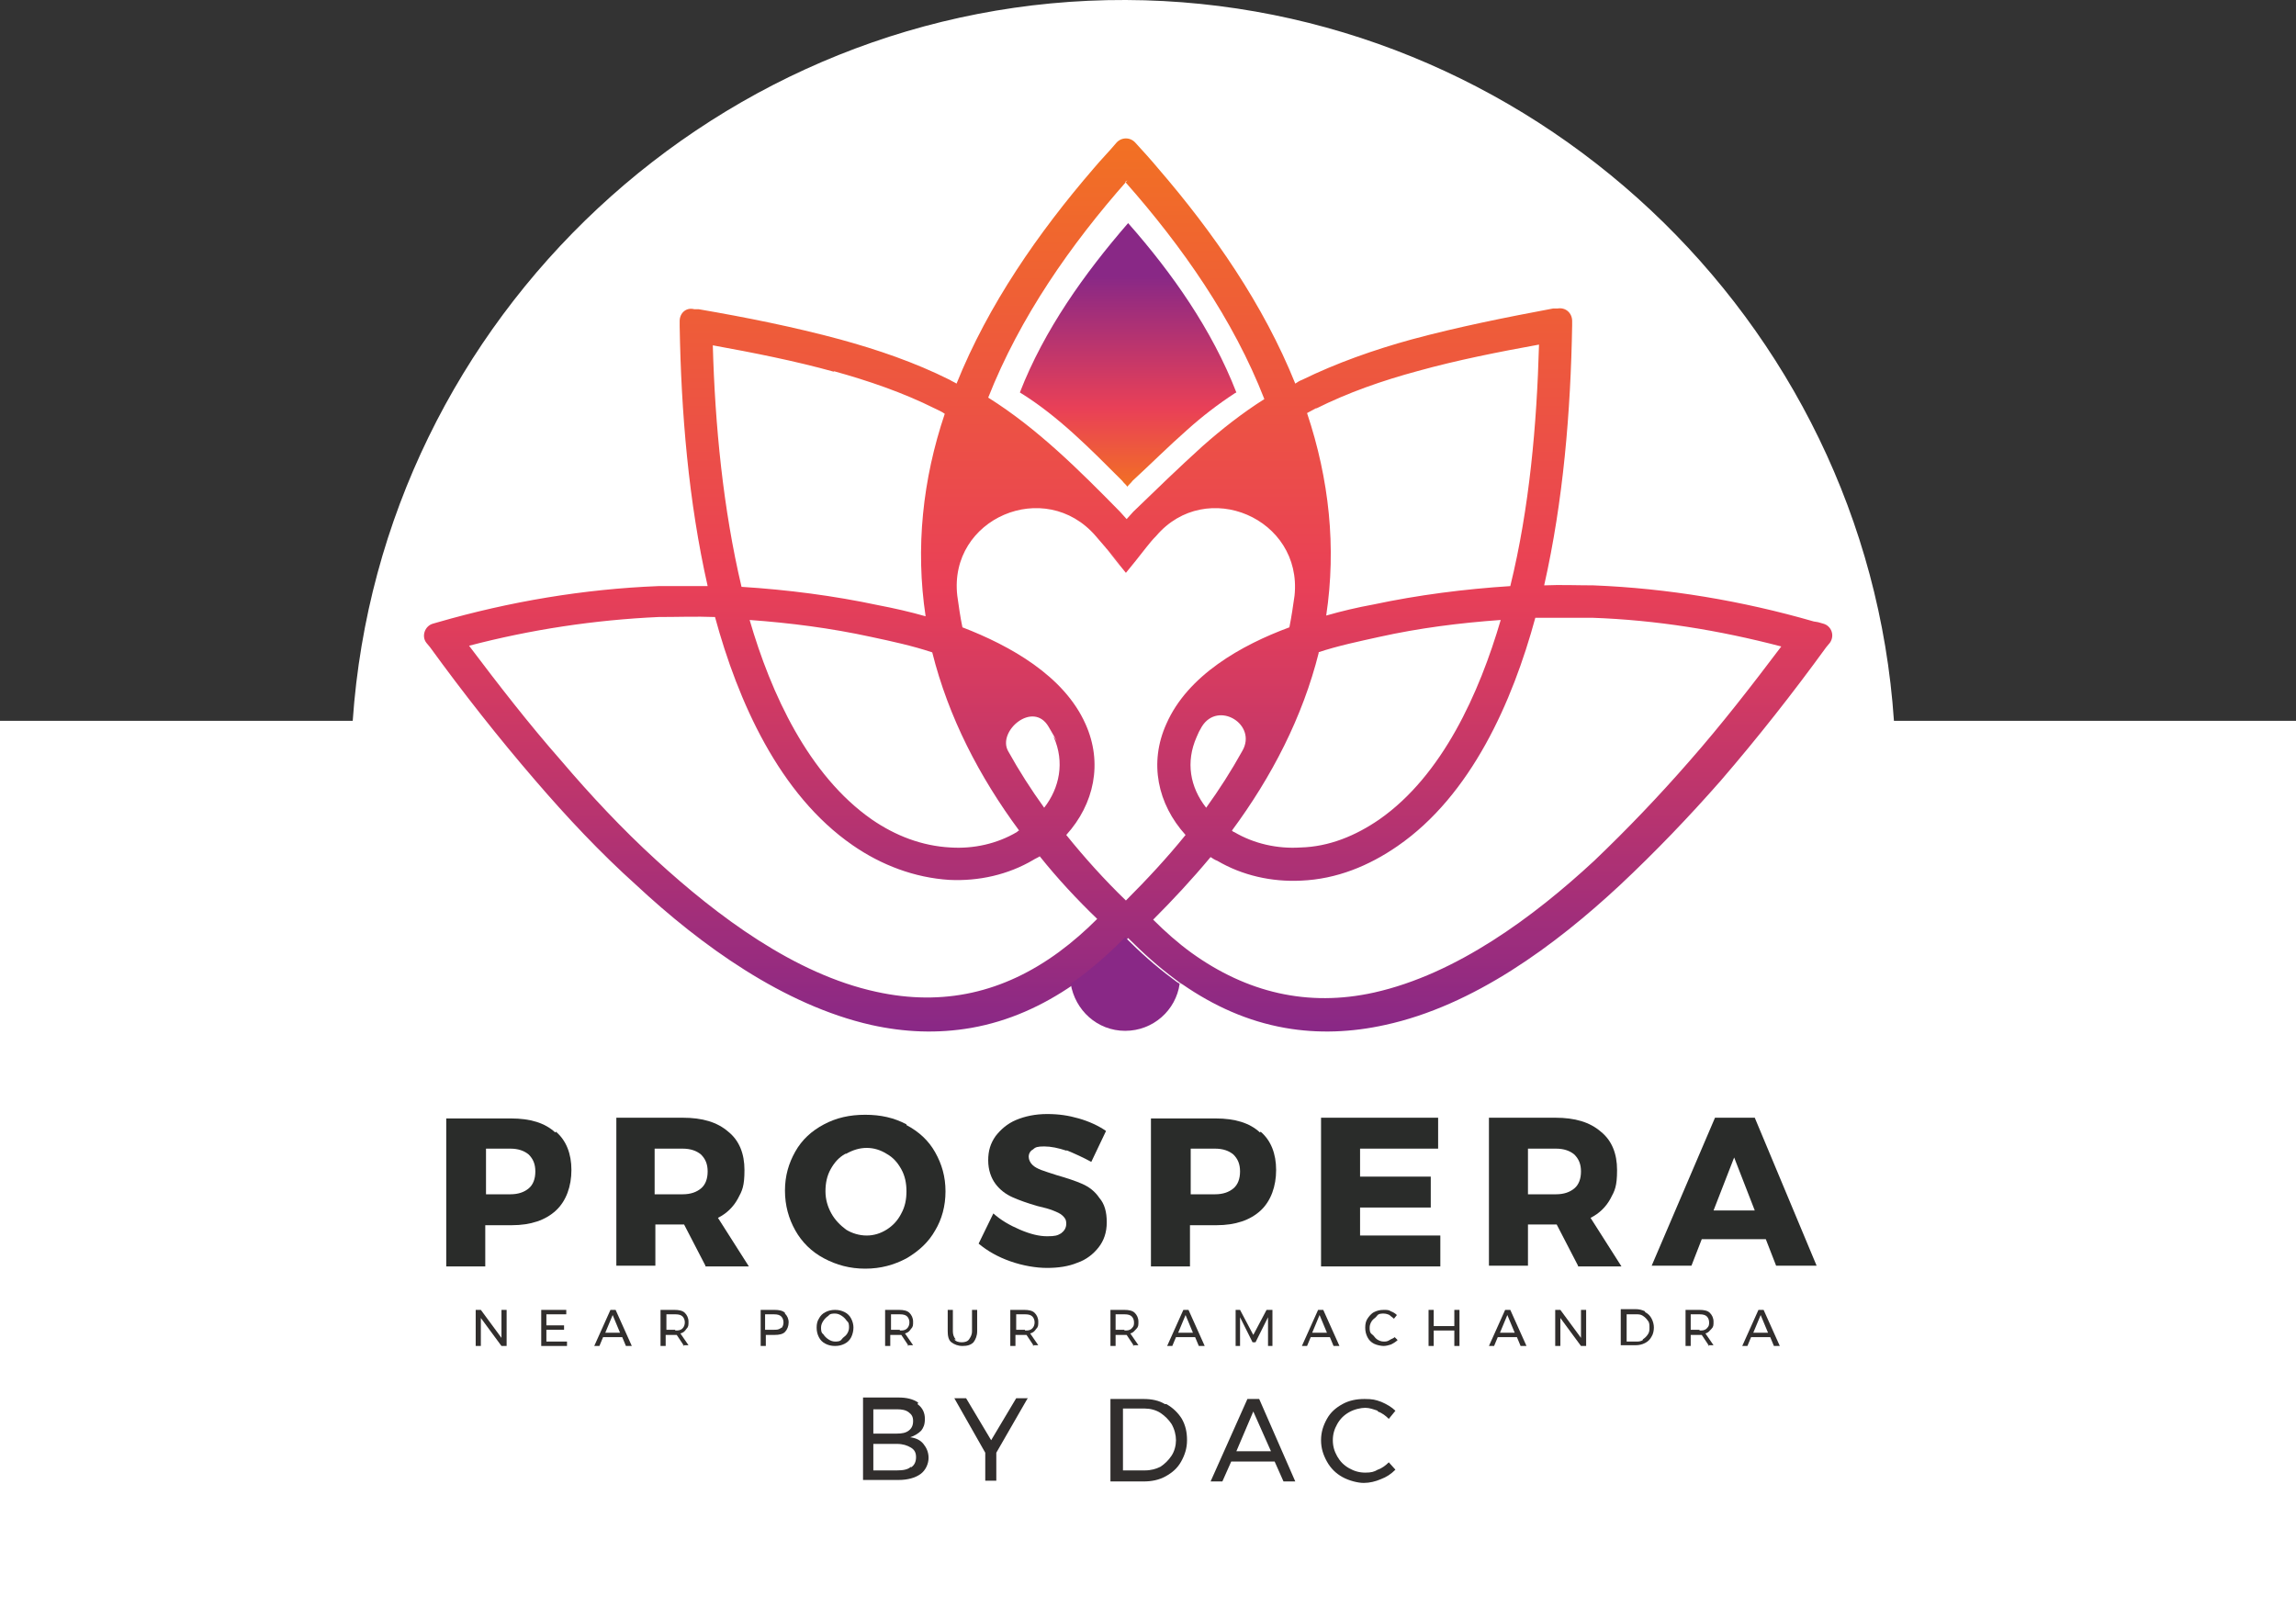 <?xml version="1.0" encoding="UTF-8"?>
<svg id="Layer_1" xmlns="http://www.w3.org/2000/svg" version="1.1" xmlns:xlink="http://www.w3.org/1999/xlink" viewBox="0 0 311.8 219.9">
  <rect x="0" y="0" width="311.8" height="219.9" fill="#333333" stroke="none"/>
  <!-- Generator: Adobe Illustrator 29.0.1, SVG Export Plug-In . SVG Version: 2.1.0 Build 192)  -->
  <defs>
    <style>
      .st0 {
        fill: #892886;
      }

      .st0, .st1, .st2 {
        fill-rule: evenodd;
      }

      .st3 {
        fill: #fff;
      }

      .st1 {
        fill: url(#Degradado_sin_nombre_107);
      }

      .st4 {
        fill: #2a2c2a;
      }

      .st5 {
        fill: #312e2d;
      }

      .st2 {
        fill: url(#linear-gradient);
      }
    </style>
    <linearGradient id="Degradado_sin_nombre_107" data-name="Degradado sin nombre 107" x1="152.8" y1="140" x2="152.8" y2="18.6" gradientUnits="userSpaceOnUse">
      <stop offset="0" stop-color="#892886"/>
      <stop offset=".5" stop-color="#e94057"/>
      <stop offset="1" stop-color="#f27123"/>
    </linearGradient>
    <linearGradient id="linear-gradient" x1="152.9" y1="30.4" x2="152.9" y2="66.3" gradientUnits="userSpaceOnUse">
      <stop offset=".2" stop-color="#892886"/>
      <stop offset=".7" stop-color="#e94057"/>
      <stop offset="1" stop-color="#f27123"/>
    </linearGradient>
  </defs>
  <path class="st3" d="M0,97.9h47.9C51.7,42.9,98-.2,152.9,0c54.6.2,100.6,43.2,104.3,97.9h54.6v122H0v-122Z"/>
  <g>
    <g>
      <path class="st1" d="M246.3,84.4c-9.7-2.8-19.8-4.5-29.9-4.9-2.2,0-4.5-.1-6.7,0,2.6-11.5,3.6-23.6,3.8-35.3v-.6c0-1.1-.9-1.9-2-1.7h-.6c-6.4,1.2-12.9,2.5-19.2,4.2-5.1,1.4-10.2,3.2-14.9,5.5-.3.1-.6.3-.9.5-4.3-10.7-11.1-20.5-18.6-29.2-1-1.2-2-2.3-3.1-3.5h0c-.7-.8-1.9-.8-2.6,0h0s0,0,0,0c-1,1.2-2.1,2.3-3.1,3.5-7.5,8.7-14.3,18.5-18.6,29.2-.3-.2-.6-.3-.9-.5-4.8-2.4-9.8-4.1-14.9-5.5-6.3-1.7-12.8-3-19.2-4.1h-.6c-1.1-.3-2,.5-2,1.6v.7c.2,11.7,1.2,23.8,3.8,35.3-2.2,0-4.5,0-6.7,0-10.1.4-20.2,2.1-29.9,4.9l-.7.2c-1.1.3-1.6,1.7-.9,2.6l.5.6c4.5,6.2,9.3,12.3,14.3,18.1,4.3,5,8.8,9.8,13.7,14.2,8.8,8.2,20,16.3,31.9,19,4.5,1,9,1.2,13.6.4,5.1-.9,9.7-3,13.9-5.9.3-.2.6-.4,1-.7,2.3-1.7,4.4-3.6,6.4-5.6,2,2,4.1,3.9,6.4,5.6.3.2.6.5,1,.7,4.2,2.9,8.8,5,13.9,5.9,4.5.8,9.1.6,13.6-.4,12-2.6,23.1-10.8,31.9-19,4.8-4.5,9.4-9.3,13.7-14.2,5-5.8,9.8-11.9,14.3-18.1l.5-.6c.7-1,.2-2.3-.9-2.6l-.7-.2ZM178.7,55.5c4.4-2.2,9-3.8,13.8-5.1,5.4-1.5,11-2.6,16.5-3.6-.3,10.9-1.3,22.2-3.9,32.8-6.2.4-12.5,1.2-18.6,2.5-2.2.4-4.3.9-6.4,1.5,1.4-9.3.4-18.5-2.6-27.5.4-.2.9-.5,1.3-.7ZM179,88.6h0c2.7-.9,5.6-1.5,8.3-2.1h0c5.4-1.2,10.9-1.9,16.5-2.3-2.9,9.9-7.9,21.1-16.5,27.1-3.2,2.2-6.8,3.7-10.7,3.8-3.1.2-6.3-.5-9-2.1-.1,0-.2-.1-.3-.2,5.4-7.3,9.6-15.4,11.8-24.2ZM163.8,109.7c-2.2-2.8-2.8-6.2-1.3-9.6.2-.5.4-.9.7-1.4,2.2-3.6,7.6-.3,5.5,3.3-1.5,2.7-3.1,5.2-4.9,7.7ZM152.8,24.7c7.7,8.7,14.7,18.7,18.9,29.5-3,1.9-5.8,4.1-8.4,6.4-3.2,2.9-6.3,5.9-9.4,8.9h0s0,0,0,0h0s0,0,0,0h0s0,0,0,0c-.3.3-.6.7-.9,1t0,0h0s0,0,0,0c-.3-.3-.6-.7-.9-1h0s0,0,0,0h0s0,0,0,0h0c-5.5-5.6-11.2-11.3-17.9-15.5,4.3-10.9,11.2-20.8,18.9-29.5ZM130,80.9c-1.2-10.5,11.9-16.1,18.8-8.1s.8,1,1.3,1.5l1.5,1.9,1.3,1.6,1.3-1.6,1.5-1.9c.4-.5.8-1,1.3-1.5,6.8-8,19.9-2.4,18.8,8.1-.2,1.4-.4,2.8-.7,4.3-6.5,2.4-13.8,6.5-16.7,13.1-2.4,5.3-1.2,10.9,2.6,15.1-2.5,3.1-5.3,6.1-8.1,8.9-2.9-2.8-5.6-5.8-8.1-8.9,3.8-4.2,5-9.8,2.6-15.1-2.9-6.5-10.2-10.6-16.7-13.1-.3-1.4-.5-2.9-.7-4.3ZM141.8,109.7c-1.8-2.5-3.4-5-4.9-7.7s3.4-6.9,5.5-3.3.5.9.7,1.4c1.5,3.4.8,6.9-1.3,9.6ZM138.4,112.8c-.1,0-.2.1-.3.2-2.7,1.6-5.9,2.3-9,2.1-3.9-.2-7.5-1.6-10.7-3.8-8.6-6-13.7-17.1-16.6-27.1,5.5.4,11,1.1,16.5,2.3h0c2.8.6,5.6,1.2,8.3,2.1h0c2.2,8.8,6.4,16.9,11.8,24.2ZM113.2,50.4c4.7,1.3,9.4,2.9,13.8,5.1.4.2.9.4,1.3.7-3,8.9-4,18.2-2.6,27.5-2.1-.6-4.3-1.1-6.4-1.5-6.1-1.3-12.3-2.1-18.6-2.5-2.5-10.6-3.6-21.9-3.9-32.8,5.5,1,11.1,2.1,16.5,3.6ZM119,134.7c-11.1-2.4-21.6-10.3-29.9-17.9-4.6-4.2-8.9-8.8-12.9-13.5-4.4-5-8.5-10.3-12.5-15.6h0c8.4-2.2,17-3.5,25.7-3.9,2.6,0,5.1-.1,7.7,0,3.1,11.4,8.7,24.1,18.7,31,3.9,2.7,8.4,4.4,13.1,4.7,4,.2,8-.7,11.4-2.7.3-.2.6-.3.9-.5,2.4,3,5,5.8,7.8,8.5-1.6,1.6-3.3,3.1-5.2,4.5-7.5,5.5-15.7,7.4-24.8,5.4ZM229.4,103.4c-4.1,4.7-8.4,9.2-12.9,13.5-8.2,7.6-18.7,15.4-29.9,17.9-9,2-17.3,0-24.8-5.4-1.8-1.3-3.6-2.9-5.2-4.5,2.7-2.7,5.3-5.5,7.8-8.5.3.2.6.4.9.5,3.4,2,7.4,2.9,11.4,2.7,4.8-.2,9.2-2,13.1-4.7,10-6.9,15.6-19.6,18.7-31h0c2.6,0,5.1,0,7.7,0,8.7.3,17.3,1.7,25.7,3.9-4,5.3-8.1,10.6-12.5,15.6Z"/>
      <path class="st0" d="M160.2,133.6c-.5,3.6-3.6,6.4-7.4,6.4s-6.8-2.8-7.4-6.4c.3-.2.6-.4,1-.7,2.3-1.7,4.4-3.6,6.4-5.6,2,2,4.1,3.9,6.4,5.6.3.2.6.5,1,.7Z"/>
    </g>
    <g>
      <path class="st4" d="M75.5,153.7c1.4,1.2,2.1,3,2.1,5.2s-.7,4.2-2.1,5.5c-1.4,1.3-3.4,2-6,2h-3.6v5.6h-5.3v-20.1h8.8c2.6,0,4.6.6,6,1.9ZM71.8,161.4c.6-.5.9-1.3.9-2.3s-.3-1.7-.9-2.3c-.6-.5-1.4-.8-2.5-.8h-3.3v6.2h3.3c1.1,0,1.9-.3,2.5-.8Z"/>
      <path class="st4" d="M95.8,171.9l-2.9-5.6h-3.9v5.6h-5.3v-20.1h9c2.7,0,4.7.6,6.2,1.9,1.5,1.2,2.2,3,2.2,5.2s-.3,2.8-.9,3.9c-.6,1.1-1.5,2-2.7,2.6l4.2,6.6h-5.9ZM88.9,162.2h3.8c1.1,0,1.9-.3,2.5-.8.6-.5.9-1.3.9-2.3s-.3-1.7-.9-2.3c-.6-.5-1.4-.8-2.5-.8h-3.8v6.2Z"/>
      <path class="st4" d="M123.1,152.8c1.7.9,3,2.1,3.9,3.7.9,1.6,1.4,3.3,1.4,5.3s-.5,3.8-1.4,5.3c-.9,1.6-2.2,2.8-3.9,3.8-1.7.9-3.5,1.4-5.6,1.4s-3.9-.5-5.6-1.4c-1.7-.9-3-2.2-3.9-3.8-.9-1.6-1.4-3.4-1.4-5.4s.5-3.7,1.4-5.3c.9-1.6,2.2-2.8,3.9-3.7,1.7-.9,3.5-1.3,5.6-1.3s3.9.4,5.6,1.3ZM114.8,156.7c-.9.5-1.5,1.2-2,2.1-.5.9-.7,1.9-.7,3s.3,2.1.8,3c.5.9,1.2,1.6,2,2.2.8.5,1.8.8,2.8.8s1.9-.3,2.7-.8c.8-.5,1.5-1.2,2-2.2.5-.9.7-1.9.7-3s-.2-2.1-.7-3c-.5-.9-1.1-1.6-2-2.1-.8-.5-1.7-.8-2.7-.8s-1.9.3-2.8.8Z"/>
      <path class="st4" d="M144.9,156.3c-1.2-.4-2.2-.6-3.1-.6s-1.2.1-1.5.4c-.4.2-.6.6-.6,1s.2.8.5,1.1c.3.3.7.5,1.2.7.5.2,1.2.4,2.1.7,1.4.4,2.6.8,3.5,1.2.9.4,1.7,1,2.3,1.9.7.8,1,1.9,1,3.3s-.4,2.5-1.1,3.4c-.7.9-1.7,1.7-2.9,2.1-1.2.5-2.6.7-4.1.7s-3.3-.3-5-.9c-1.7-.6-3.1-1.4-4.3-2.4l2-4.1c1,.9,2.2,1.6,3.6,2.2,1.4.6,2.6.9,3.7.9s1.4-.1,1.9-.4c.4-.3.7-.7.7-1.3s-.2-.8-.5-1.1c-.3-.3-.8-.5-1.3-.7-.5-.2-1.2-.4-2.1-.6-1.4-.4-2.5-.8-3.4-1.2-.9-.4-1.7-1-2.3-1.8-.6-.8-1-1.9-1-3.2s.3-2.3,1-3.3c.7-.9,1.6-1.7,2.8-2.2,1.2-.5,2.6-.8,4.2-.8s2.9.2,4.3.6c1.4.4,2.7,1,3.7,1.7l-2,4.2c-1.1-.6-2.2-1.1-3.4-1.6Z"/>
      <path class="st4" d="M171.2,153.7c1.4,1.2,2.1,3,2.1,5.2s-.7,4.2-2.1,5.5c-1.4,1.3-3.4,2-6,2h-3.6v5.6h-5.3v-20.1h8.8c2.6,0,4.6.6,6,1.9ZM167.5,161.4c.6-.5.9-1.3.9-2.3s-.3-1.7-.9-2.3c-.6-.5-1.4-.8-2.5-.8h-3.3v6.2h3.3c1.1,0,1.9-.3,2.5-.8Z"/>
      <path class="st4" d="M179.4,151.8h15.9v4.2h-10.6v3.8h9.6v4.2h-9.6v3.8h10.9v4.2h-16.2v-20.1Z"/>
      <path class="st4" d="M214.3,171.9l-2.9-5.6h-3.9v5.6h-5.3v-20.1h9c2.7,0,4.7.6,6.2,1.9,1.5,1.2,2.2,3,2.2,5.2s-.3,2.8-.9,3.9c-.6,1.1-1.5,2-2.7,2.6l4.2,6.6h-5.9ZM207.5,162.2h3.8c1.1,0,1.9-.3,2.5-.8.6-.5.9-1.3.9-2.3s-.3-1.7-.9-2.3c-.6-.5-1.4-.8-2.5-.8h-3.8v6.2Z"/>
      <path class="st4" d="M241.2,171.9l-1.4-3.6h-8.7l-1.4,3.6h-5.4l8.6-20.1h5.4l8.4,20.1h-5.6ZM232.7,164.4h5.6l-2.8-7.2-2.8,7.2Z"/>
    </g>
    <g>
      <path class="st5" d="M124.6,190.7c.7.5,1,1.2,1,2s-.2,1.2-.5,1.6c-.4.4-.9.7-1.5.9.8.1,1.4.4,1.8.9.4.5.7,1.1.7,1.9s-.4,1.7-1.1,2.2c-.7.5-1.7.8-3,.8h-4.8v-11.2h4.8c1.1,0,2,.2,2.7.7ZM123.4,194.3c.4-.3.6-.7.6-1.3s-.2-.9-.6-1.2c-.4-.3-.9-.4-1.6-.4h-3.2v3.3h3.2c.7,0,1.2-.1,1.6-.4ZM123.7,199.3c.5-.3.7-.8.7-1.4s-.2-1-.7-1.3c-.5-.3-1.1-.5-1.9-.5h-3.2v3.6h3.2c.8,0,1.5-.1,1.9-.5Z"/>
      <path class="st5" d="M139.5,190l-4.2,7.3v3.8h-1.5v-3.8l-4.2-7.4h1.6l3.4,5.7,3.4-5.7h1.6Z"/>
      <path class="st5" d="M158.4,190.7c.9.5,1.6,1.2,2.1,2,.5.9.7,1.8.7,2.9s-.3,2-.8,2.9c-.5.9-1.2,1.5-2.1,2-.9.5-1.9.7-3,.7h-4.5v-11.2h4.5c1.1,0,2.1.2,2.9.7ZM157.6,199.2c.6-.4,1.1-.9,1.5-1.5.4-.6.6-1.4.6-2.1s-.2-1.5-.6-2.2c-.4-.6-.9-1.1-1.5-1.5-.6-.4-1.4-.6-2.1-.6h-3v8.4h3c.8,0,1.5-.2,2.1-.5Z"/>
      <path class="st5" d="M174.3,201.2l-1.2-2.7h-5.9l-1.2,2.7h-1.6l5-11.2h1.6l4.9,11.2h-1.7ZM167.9,197.1h4.7l-2.4-5.4-2.3,5.4Z"/>
      <path class="st5" d="M187.1,191.6c-.6-.2-1.1-.4-1.7-.4s-1.5.2-2.2.6c-.7.4-1.2.9-1.6,1.6-.4.7-.6,1.4-.6,2.2s.2,1.5.6,2.2c.4.7.9,1.2,1.6,1.6.7.4,1.4.6,2.2.6s1.2-.1,1.7-.4c.6-.2,1.1-.6,1.5-1l.9,1c-.6.6-1.2,1-2,1.3-.7.3-1.5.5-2.3.5s-2-.3-2.9-.8c-.9-.5-1.6-1.2-2.1-2.1s-.8-1.8-.8-2.9.3-2,.8-2.9c.5-.9,1.2-1.5,2.1-2s1.9-.7,3-.7,1.5.1,2.3.4c.7.3,1.4.7,1.9,1.2l-.9,1.1c-.4-.4-.9-.8-1.5-1Z"/>
    </g>
    <path class="st2" d="M167.7,53.4c-2.3,1.5-4.5,3.2-6.5,5-2.5,2.2-4.9,4.6-7.4,6.9h0s0,0,0,0h0s0,0,0,0h0s0,0,0,0c-.2.3-.5.5-.7.8-.2-.3-.5-.5-.7-.8h0s0,0,0,0h0s0,0,0,0h0c-4.3-4.3-8.7-8.8-13.9-12,3.3-8.5,8.8-16.2,14.7-23,6,6.8,11.4,14.5,14.7,23Z"/>
    <g>
      <path class="st5" d="M68.1,177.9h.7v4.9h-.7l-2.8-3.8v3.8h-.7v-4.9h.7l2.8,3.8v-3.8Z"/>
      <path class="st5" d="M73.5,177.9h3.4v.6h-2.7v1.5h2.4v.6h-2.4v1.6h2.8v.6h-3.5v-4.9Z"/>
      <path class="st5" d="M85,182.8l-.5-1.2h-2.6l-.5,1.2h-.7l2.2-4.9h.7l2.2,4.9h-.7ZM82.2,181h2l-1-2.4-1,2.4Z"/>
      <path class="st5" d="M92.9,182.8l-1-1.5c-.1,0-.2,0-.3,0h-1.2v1.5h-.7v-4.9h1.9c.6,0,1.1.1,1.4.4s.5.7.5,1.2,0,.7-.3,1c-.2.3-.4.5-.8.6l1.1,1.6h-.8ZM91.7,180.7c.4,0,.7,0,1-.3.2-.2.3-.5.3-.8s-.1-.6-.3-.8c-.2-.2-.5-.3-1-.3h-1.2v2.1h1.2Z"/>
      <path class="st5" d="M106.6,178.4c.3.3.5.7.5,1.2s-.2,1-.5,1.3c-.3.3-.8.4-1.4.4h-1.2v1.5h-.7v-4.9h1.9c.6,0,1.1.1,1.4.4ZM106.1,180.4c.2-.2.3-.5.3-.8s-.1-.6-.3-.8c-.2-.2-.5-.3-1-.3h-1.2v2.1h1.2c.4,0,.7,0,1-.3Z"/>
      <path class="st5" d="M114.7,178.2c.4.2.7.5.9.9s.3.8.3,1.2-.1.9-.3,1.3-.5.7-.9.9c-.4.2-.8.3-1.3.3s-.9-.1-1.3-.3c-.4-.2-.7-.5-.9-.9-.2-.4-.3-.8-.3-1.3s.1-.9.3-1.2c.2-.4.5-.7.9-.9.4-.2.8-.3,1.3-.3s.9.1,1.3.3ZM112.5,178.7c-.3.2-.5.4-.7.7-.2.3-.3.6-.3.9s0,.7.3.9c.2.3.4.5.7.7s.6.3.9.3.7,0,.9-.3.5-.4.7-.7c.2-.3.3-.6.3-.9s0-.7-.3-.9c-.2-.3-.4-.5-.7-.7s-.6-.3-.9-.3-.7,0-.9.3Z"/>
      <path class="st5" d="M123.4,182.8l-1-1.5c-.1,0-.2,0-.3,0h-1.2v1.5h-.7v-4.9h1.9c.6,0,1.1.1,1.4.4s.5.7.5,1.2,0,.7-.3,1c-.2.3-.4.5-.8.6l1.1,1.6h-.8ZM122.2,180.7c.4,0,.7,0,1-.3.2-.2.3-.5.3-.8s-.1-.6-.3-.8c-.2-.2-.5-.3-1-.3h-1.2v2.1h1.2Z"/>
      <path class="st5" d="M129.6,181.9c.2.3.6.4,1,.4s.8-.1,1-.4c.2-.3.4-.6.4-1.1v-2.9h.7v2.9c0,.6-.2,1.1-.5,1.5-.4.4-.9.5-1.5.5s-1.1-.2-1.5-.5-.5-.9-.5-1.5v-2.9h.7v2.9c0,.4.1.8.4,1.1Z"/>
      <path class="st5" d="M140.4,182.8l-1-1.5c-.1,0-.2,0-.3,0h-1.2v1.5h-.7v-4.9h1.9c.6,0,1.1.1,1.4.4s.5.7.5,1.2,0,.7-.3,1c-.2.3-.4.5-.8.6l1.1,1.6h-.8ZM139.2,180.7c.4,0,.7,0,1-.3.2-.2.3-.5.3-.8s-.1-.6-.3-.8c-.2-.2-.5-.3-1-.3h-1.2v2.1h1.2Z"/>
      <path class="st5" d="M154,182.8l-1-1.5c-.1,0-.2,0-.3,0h-1.2v1.5h-.7v-4.9h1.9c.6,0,1.1.1,1.4.4.3.3.5.7.5,1.2s0,.7-.3,1-.4.5-.8.6l1.1,1.6h-.8ZM152.7,180.7c.4,0,.7,0,1-.3s.3-.5.3-.8-.1-.6-.3-.8-.5-.3-1-.3h-1.2v2.1h1.2Z"/>
      <path class="st5" d="M162.8,182.8l-.5-1.2h-2.6l-.5,1.2h-.7l2.2-4.9h.7l2.2,4.9h-.7ZM160,181h2l-1-2.4-1,2.4Z"/>
      <path class="st5" d="M167.6,177.9h.8l1.8,3.4,1.8-3.4h.8v4.9h-.6v-3.9s-1.7,3.4-1.7,3.4h-.4l-1.7-3.4v3.9h-.6v-4.9Z"/>
      <path class="st5" d="M181.1,182.8l-.5-1.2h-2.6l-.5,1.2h-.7l2.2-4.9h.7l2.2,4.9h-.7ZM178.2,181h2l-1-2.4-1,2.4Z"/>
      <path class="st5" d="M188.7,178.6c-.2-.1-.5-.2-.8-.2s-.7,0-.9.3-.5.4-.7.7-.3.6-.3.9,0,.7.3.9.4.5.7.7.6.3.9.3.5,0,.8-.2.5-.2.7-.4l.4.4c-.2.2-.5.4-.9.6-.3.1-.7.2-1,.2s-.9-.1-1.3-.3-.7-.5-.9-.9c-.2-.4-.3-.8-.3-1.3s.1-.9.3-1.2.5-.7.9-.9c.4-.2.8-.3,1.3-.3s.7,0,1,.2c.3.1.6.3.8.5l-.4.5c-.2-.2-.4-.3-.6-.5Z"/>
      <path class="st5" d="M194,177.9h.7v2.2h2.8v-2.2h.7v4.9h-.7v-2.1h-2.8v2.1h-.7v-4.9Z"/>
      <path class="st5" d="M206.5,182.8l-.5-1.2h-2.6l-.5,1.2h-.7l2.2-4.9h.7l2.2,4.9h-.7ZM203.7,181h2l-1-2.4-1,2.4Z"/>
      <path class="st5" d="M214.7,177.9h.7v4.9h-.7l-2.8-3.8v3.8h-.7v-4.9h.7l2.8,3.8v-3.8Z"/>
      <path class="st5" d="M223.4,178.2c.4.2.7.5.9.9.2.4.3.8.3,1.2s-.1.9-.3,1.2c-.2.4-.5.7-.9.9-.4.2-.8.3-1.3.3h-2v-4.9h2c.5,0,.9.1,1.3.3ZM223.1,181.9c.3-.2.5-.4.7-.7.2-.3.2-.6.2-.9s0-.7-.2-.9c-.2-.3-.4-.5-.7-.7-.3-.2-.6-.2-.9-.2h-1.3v3.7h1.3c.3,0,.6,0,.9-.2Z"/>
      <path class="st5" d="M232.1,182.8l-1-1.5c-.1,0-.2,0-.3,0h-1.2v1.5h-.7v-4.9h1.9c.6,0,1.1.1,1.4.4.3.3.5.7.5,1.2s0,.7-.3,1-.4.5-.8.6l1.1,1.6h-.8ZM230.8,180.7c.4,0,.7,0,1-.3s.3-.5.3-.8-.1-.6-.3-.8-.5-.3-1-.3h-1.2v2.1h1.2Z"/>
      <path class="st5" d="M240.9,182.8l-.5-1.2h-2.6l-.5,1.2h-.7l2.2-4.9h.7l2.2,4.9h-.7ZM238.1,181h2l-1-2.4-1,2.4Z"/>
    </g>
  </g>
</svg>